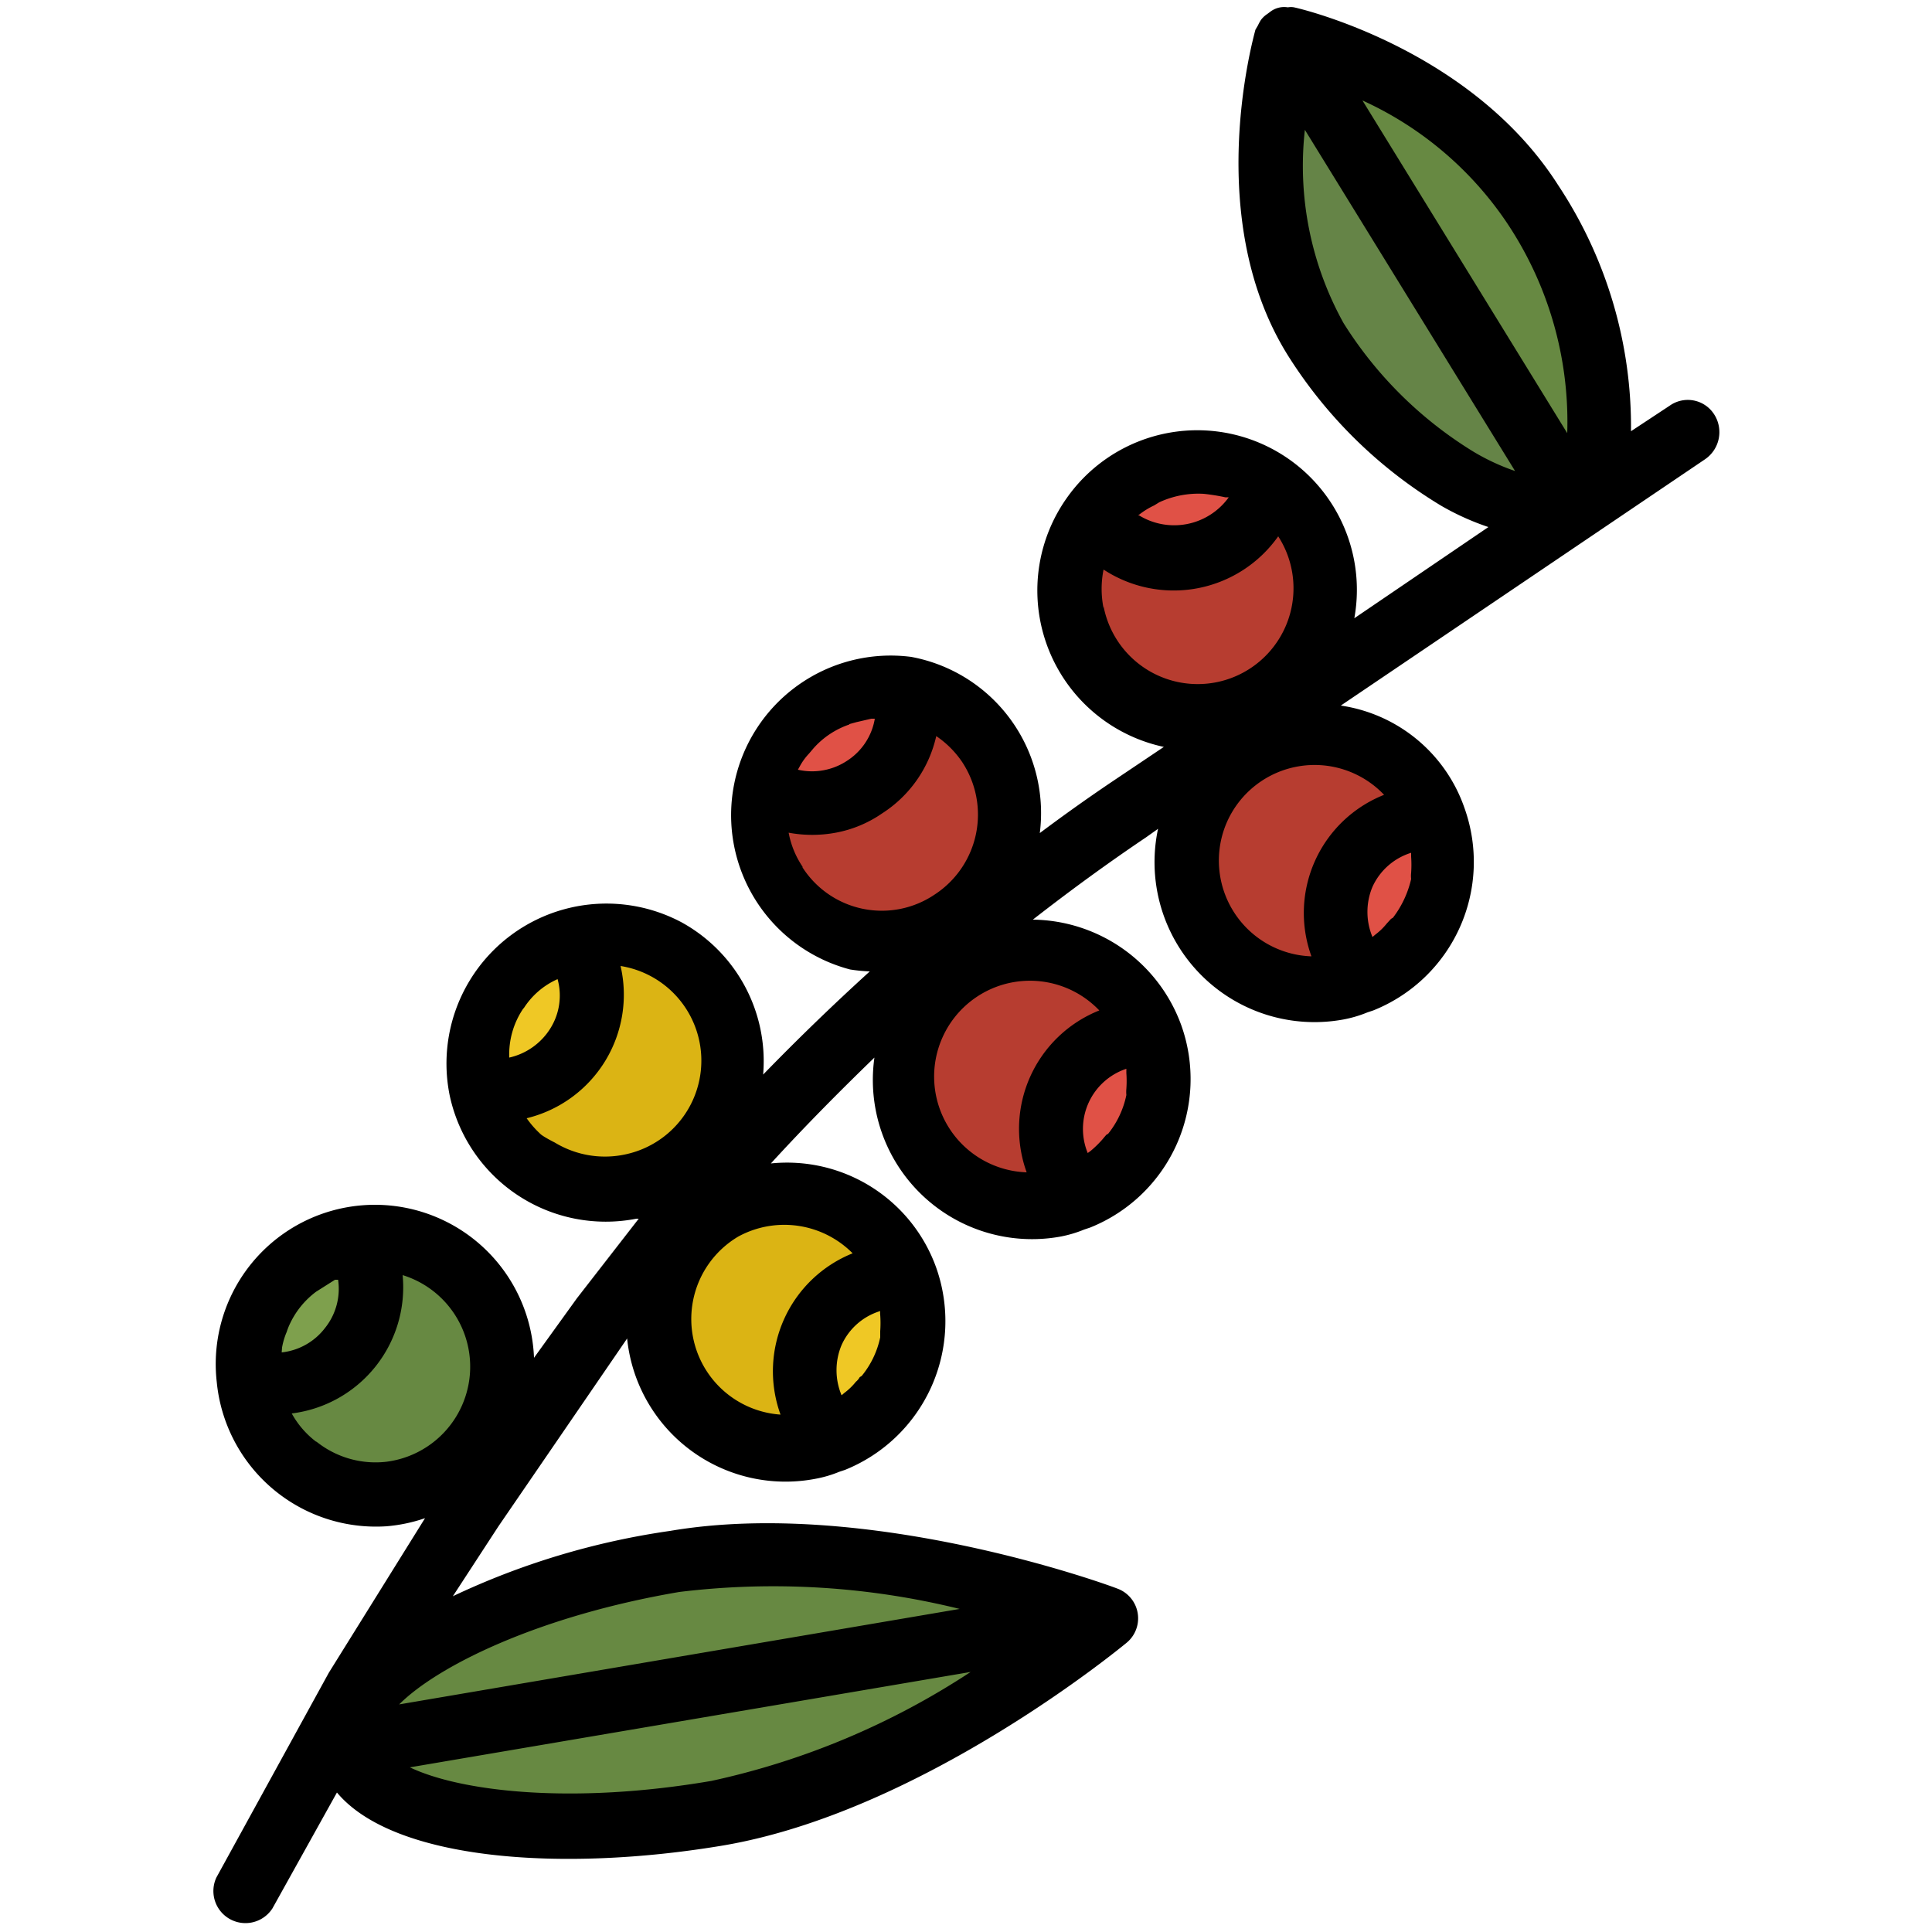 <svg id="Layer_1" data-name="Layer 1" xmlns="http://www.w3.org/2000/svg" viewBox="0 0 50 50"><defs><style>.cls-1{fill:#b73d30;}.cls-2{fill:#e05146;}.cls-3{fill:#dbb414;}.cls-4{fill:#efc825;}.cls-5{fill:#678942;}.cls-6{fill:#7ea04d;}.cls-7{fill:#658447;}</style></defs><title>ProductDescriptionIcons</title><path class="cls-1" d="M30.83,14.46a2.47,2.47,0,0,1-2.55-1.09,3.31,3.31,0,1,0,4.51-.86A2.46,2.46,0,0,1,30.83,14.46Z"/><path class="cls-2" d="M28.28,13.37a2.5,2.5,0,0,0,2.55,1.09,2.46,2.46,0,0,0,2-2A3.32,3.32,0,0,0,28.28,13.37Z"/><path class="cls-1" d="M35.25,25.35a2.47,2.47,0,0,1,1.88-4.19,3.31,3.31,0,1,0-1.88,4.19Z"/><path class="cls-2" d="M34.77,22.62a2.49,2.49,0,0,0,.48,2.73,3.31,3.31,0,0,0,1.88-4.19A2.47,2.47,0,0,0,34.77,22.62Z"/><path class="cls-1" d="M27.9,31a2.48,2.48,0,0,1,1.89-4.19,3.31,3.31,0,0,0-6.14-.24A3.31,3.31,0,0,0,27.9,31Z"/><path class="cls-2" d="M27.43,28.23A2.5,2.5,0,0,0,27.9,31a3.31,3.31,0,0,0,1.89-4.19A2.49,2.49,0,0,0,27.43,28.23Z"/><path class="cls-3" d="M21.53,37.24a2.48,2.48,0,0,1,1.88-4.19,3.31,3.31,0,1,0-1.88,4.19Z"/><path class="cls-4" d="M21.05,34.51a2.48,2.48,0,0,0,.47,2.73,3.3,3.3,0,0,0,1.88-4.19A2.49,2.49,0,0,0,21.05,34.51Z"/><path class="cls-3" d="M14.94,27a2.48,2.48,0,0,1-2.53,1.14,3.31,3.31,0,0,0,6.05,1,3.36,3.36,0,0,0-.14-3.7,3.32,3.32,0,0,0-3.49-1.25A2.44,2.44,0,0,1,14.94,27Z"/><path class="cls-4" d="M14.94,27a2.48,2.48,0,0,0-.11-2.77,3.32,3.32,0,0,0-2.42,3.91A2.46,2.46,0,0,0,14.94,27Z"/><path class="cls-5" d="M12.18,37.45a3.3,3.3,0,0,0-3-5.35,2.48,2.48,0,0,1-2.87,3.59,3.3,3.3,0,0,0,5.87,1.76Z"/><path class="cls-6" d="M9,34.86a2.48,2.48,0,0,0,.22-2.77,3.31,3.31,0,0,0-2.87,3.59A2.49,2.49,0,0,0,9,34.86Z"/><path class="cls-1" d="M23.44,17.8a2.47,2.47,0,0,1-1.07,2.55,2.51,2.51,0,0,1-2.77,0,3.3,3.3,0,0,0,5,3.47,3.3,3.3,0,0,0-1.2-6Z"/><path class="cls-2" d="M22.38,20.36a2.49,2.49,0,0,0,1.07-2.56,3.3,3.3,0,0,0-3.83,2.52A2.44,2.44,0,0,0,22.38,20.36Z"/><path class="cls-5" d="M9,45.29c.33,1.8,4.61,2.52,9.55,1.61s10-5.21,10-5.21-6.23-2.22-11.18-1.3S8.7,43.5,9,45.29Z"/><path class="cls-7" d="M40.65,12.94,33.29,1S32,5.54,34.07,8.8,39.5,13.68,40.65,12.94Z"/><path class="cls-5" d="M39.64,5.23C37.55,2,33.29,1,33.29,1l7.37,11.94C41.8,12.19,41.74,8.49,39.64,5.23Z"/><path d="M5.6,48.59a.83.83,0,0,0,1.45.8l1.67-3c1.47,1.76,5.83,2.07,10,1.37,5.11-.87,10.22-5.07,10.43-5.24a.82.82,0,0,0-.24-1.41c-.25-.1-6.46-2.36-11.57-1.49a19.63,19.63,0,0,0-5.62,1.69l1.18-1.81,3.33-4.86a4.12,4.12,0,0,0,4.88,3.63,3.07,3.07,0,0,0,.61-.18l.15-.05a4.15,4.15,0,0,0,2.36-5.23h0a4.1,4.1,0,0,0-4.28-2.7c.86-.94,1.76-1.85,2.68-2.74A4.12,4.12,0,0,0,27.46,32a3.18,3.18,0,0,0,.6-.18l.15-.05a4.14,4.14,0,0,0,2.36-5.24h0a4.14,4.14,0,0,0-3.84-2.73c.95-.74,1.92-1.45,2.93-2.13l.31-.22a4.14,4.14,0,0,0,4.82,4.93,3.18,3.18,0,0,0,.6-.18l.15-.05a4.14,4.14,0,0,0,2.36-5.24h0a4,4,0,0,0-3.2-2.65l9.42-6.37a.85.85,0,0,0,.24-1.17.81.81,0,0,0-1.15-.22l-1,.66a11.31,11.31,0,0,0-1.88-6.36C38.1,1.29,33.73.24,33.49.19h0a.45.45,0,0,0-.16,0,.59.59,0,0,0-.45.11h0L32.8.36a.65.65,0,0,0-.17.16s-.05.08-.07.13l-.07.12c-.05.2-1.39,4.94.88,8.49a12,12,0,0,0,3.93,3.83,6.7,6.7,0,0,0,1.22.55L35.05,16a4.13,4.13,0,0,0-7.45-3.1h0a4.14,4.14,0,0,0,2.52,6.43l-1.4.94c-.62.42-1.21.84-1.81,1.29A4.11,4.11,0,0,0,23.58,17,4.13,4.13,0,0,0,22,25.09a4.4,4.4,0,0,0,.51.05q-1.42,1.29-2.76,2.67a4.1,4.1,0,0,0-2.11-3.94,4.14,4.14,0,0,0-6,4.49h0a4.13,4.13,0,0,0,4.83,3.18l.06,0L14.93,33.6l-1.11,1.54a4.12,4.12,0,1,0-8.21.63h0A4.14,4.14,0,0,0,10,39.5a4.08,4.08,0,0,0,1-.21l-2.49,4ZM29.48,13.32a2,2,0,0,1,.39-.24L30,13a2.41,2.41,0,0,1,1.15-.22,5.1,5.1,0,0,1,.56.09l.09,0a1.74,1.74,0,0,1-2.35.45Zm-.92,2.42a2.53,2.53,0,0,1,0-1,3.31,3.31,0,0,0,4.52-.86,2.48,2.48,0,1,1-4.52,1.81Zm-6.58,3,.18-.05.39-.09h.09a1.61,1.61,0,0,1-.72,1.09,1.64,1.64,0,0,1-1.27.23l.05-.09a1.55,1.55,0,0,1,.24-.33l.11-.13a2.18,2.18,0,0,1,.93-.62Zm-1.21,3.69a2.34,2.34,0,0,1-.36-.88,3.34,3.34,0,0,0,1.22,0,3.1,3.1,0,0,0,1.2-.5,3.21,3.21,0,0,0,1.4-2,2.51,2.51,0,0,1,.67.67,2.47,2.47,0,0,1-.71,3.43,2.44,2.44,0,0,1-3.42-.7Zm-7.22,3.67a2,2,0,0,1,.88-.76,1.6,1.6,0,0,1-.19,1.28,1.69,1.69,0,0,1-1.06.75A2.11,2.11,0,0,1,13.55,26.09ZM14,29.36a2.53,2.53,0,0,1-.37-.42A3.29,3.29,0,0,0,16.06,25a2.48,2.48,0,0,1,.15,4.87,2.5,2.5,0,0,1-1.85-.3S14.1,29.44,14,29.36Zm-6.7,5.51a1.85,1.85,0,0,1,.12-.4,1.66,1.66,0,0,1,.06-.16,2.21,2.21,0,0,1,.7-.88l.49-.31.08,0a1.62,1.62,0,0,1-.34,1.25A1.63,1.63,0,0,1,7.29,35Zm.88,2.44a2.33,2.33,0,0,1-.63-.73A3.29,3.29,0,0,0,10.42,33,2.48,2.48,0,0,1,10,37.83,2.45,2.45,0,0,1,8.19,37.31Zm2.42,8.43,14.52-2.47a19.86,19.86,0,0,1-6.71,2.82C14.78,46.71,11.91,46.36,10.61,45.74Zm14.23-4.1L10.33,44.11c1-1,3.61-2.29,7.25-2.91A20.13,20.13,0,0,1,24.84,41.64Zm-2.58-6a.4.4,0,0,1-.1.12,1.64,1.64,0,0,1-.3.29l-.07.06a1.68,1.68,0,0,1,0-1.3,1.61,1.61,0,0,1,1-.88.38.38,0,0,0,0,.1,3,3,0,0,1,0,.42c0,.05,0,.11,0,.16a2.33,2.33,0,0,1-.48,1Zm-.17-3.21a3.29,3.29,0,0,0-1.88,4.18A2.48,2.48,0,0,1,19.11,32,2.49,2.49,0,0,1,22.09,32.46Zm6.55-3.06-.11.13a2.76,2.76,0,0,1-.3.29l-.07.05a1.64,1.64,0,0,1,1-2.18s0,.07,0,.11a2.84,2.84,0,0,1,0,.41.9.9,0,0,0,0,.16,2.36,2.36,0,0,1-.47,1Zm-.18-3.22a3.3,3.3,0,0,0-1.88,4.19,2.48,2.48,0,1,1,1.88-4.19ZM36,23.78l-.11.12a1.64,1.64,0,0,1-.3.29l-.07.06a1.68,1.68,0,0,1,0-1.3,1.63,1.63,0,0,1,1-.88s0,.06,0,.1a3,3,0,0,1,0,.42.76.76,0,0,0,0,.16,2.61,2.61,0,0,1-.47,1Zm-.18-3.21a3.29,3.29,0,0,0-1.88,4.18,2.48,2.48,0,0,1-2.18-3.49,2.48,2.48,0,0,1,4.06-.69ZM38.94,5.68a9.26,9.26,0,0,1,1.62,5.53L35.26,2.6A9,9,0,0,1,38.94,5.68ZM34.77,8.36a8.39,8.39,0,0,1-1-5l5.44,8.83a5.67,5.67,0,0,1-1.06-.49A10.35,10.35,0,0,1,34.77,8.36Z"/></svg>